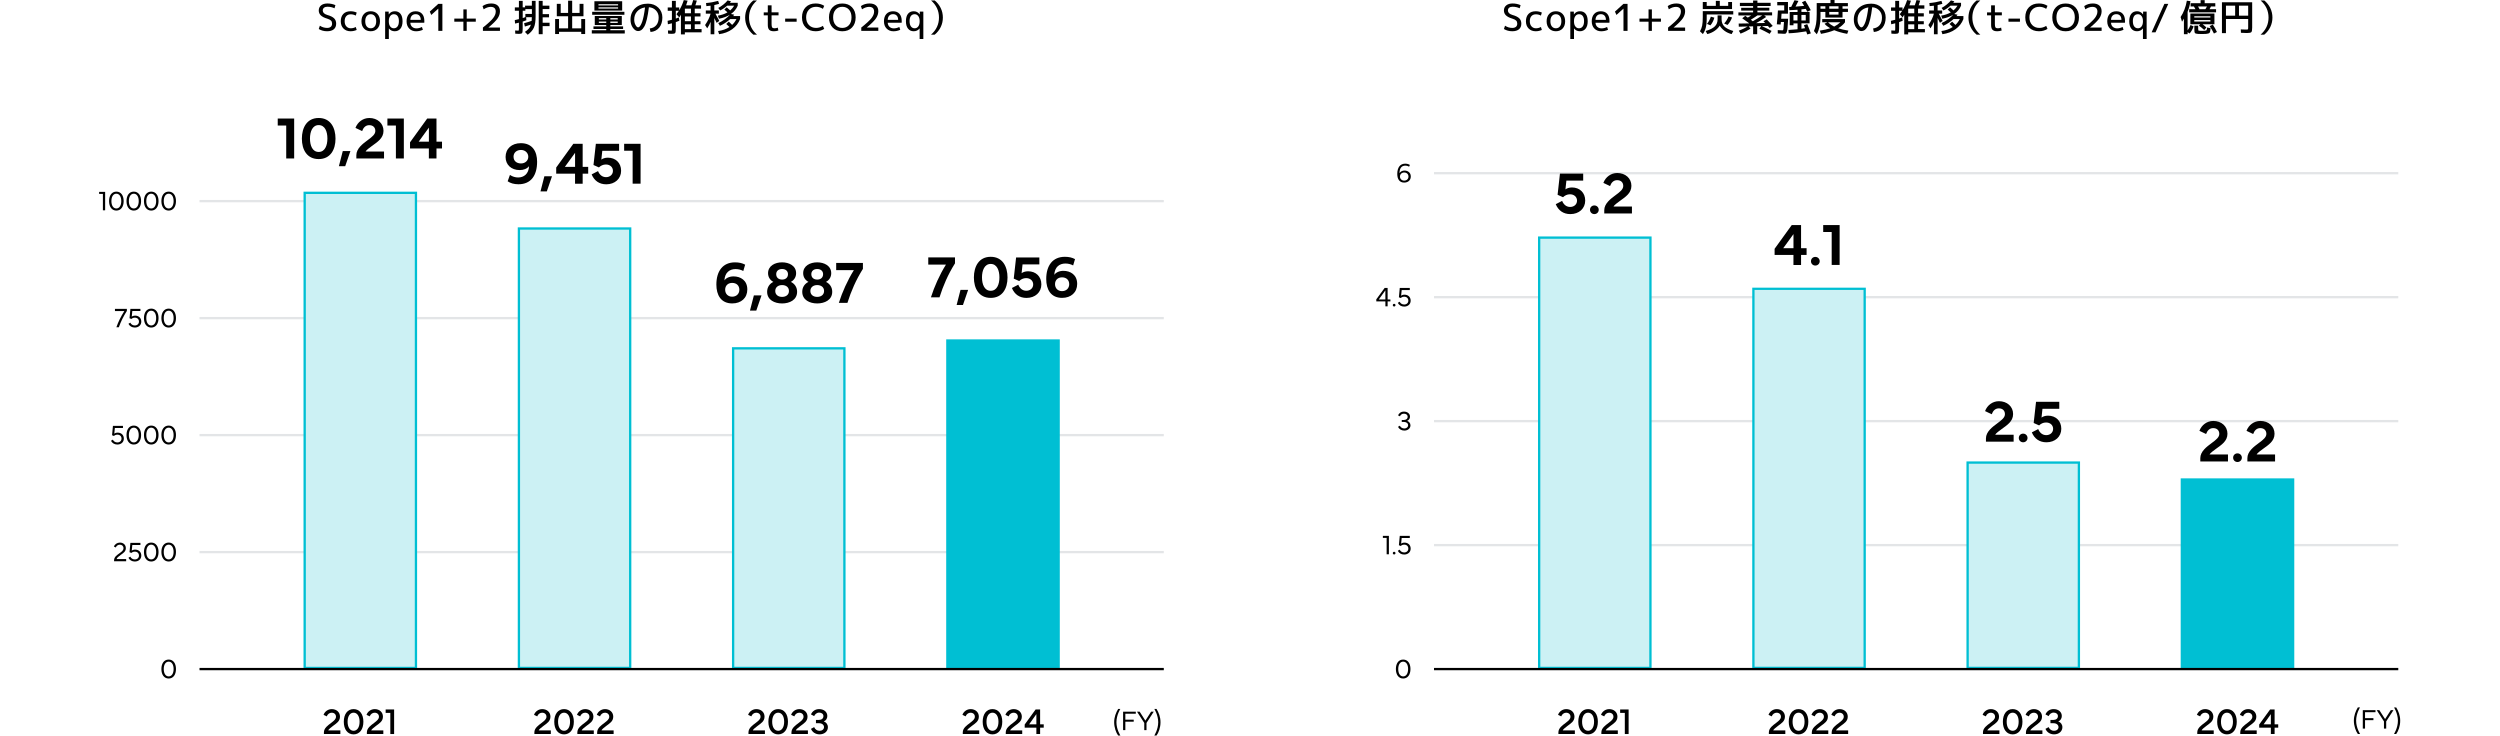<?xml version="1.0" encoding="UTF-8"?>
<svg id="_レイヤー_2" data-name="レイヤー 2" xmlns="http://www.w3.org/2000/svg" viewBox="0 0 1080 317.75">
  <defs>
    <style>
      .cls-1, .cls-2, .cls-3 {
        fill: none;
      }

      .cls-2 {
        stroke: #e3e5e7;
      }

      .cls-2, .cls-3 {
        stroke-miterlimit: 10;
      }

      .cls-4 {
        fill: #ccf1f4;
      }

      .cls-5 {
        fill: #ccf1f4;
      }

      .cls-6 {
        fill: #00bfd3;
      }

      .cls-3 {
        stroke: #000;
      }
    </style>
  </defs>
  <g id="design">
    <g>
      <g>
        <path d="M141.46,2.91c-.65,0-1.15.15-1.5.44-.35.29-.53.69-.53,1.19,0,.89.65,1.53,1.95,1.92,1.4.39,2.39.89,2.97,1.47.58.59.87,1.35.87,2.29,0,1.06-.34,1.87-1.02,2.43-.68.57-1.65.85-2.9.85-1.32,0-2.52-.32-3.6-.96l.48-1.44c.96.64,2,.96,3.12.96.69,0,1.23-.16,1.6-.48.37-.32.56-.77.56-1.36,0-.55-.15-.99-.45-1.31-.3-.32-.84-.6-1.63-.85-1.27-.37-2.2-.85-2.79-1.42-.59-.58-.89-1.27-.89-2.1,0-.92.33-1.65,1-2.21.67-.55,1.59-.83,2.76-.83s2.36.24,3.44.72l-.4,1.36c-.93-.45-1.94-.67-3.04-.67Z"/>
        <path d="M153.69,6.74c-.69-.37-1.41-.56-2.16-.56-.82,0-1.47.26-1.94.78-.47.52-.7,1.26-.7,2.22s.25,1.68.74,2.22,1.13.82,1.9.82,1.47-.19,2.16-.56l.4,1.28c-.85.37-1.73.56-2.64.56-1.26,0-2.28-.39-3.06-1.17-.78-.78-1.18-1.83-1.18-3.15s.37-2.41,1.12-3.18,1.79-1.14,3.12-1.14c.91,0,1.79.19,2.64.56l-.4,1.31Z"/>
        <path d="M157.25,6.03c.73-.78,1.7-1.17,2.9-1.17s2.17.39,2.9,1.17c.73.78,1.1,1.83,1.1,3.15s-.37,2.37-1.1,3.15c-.73.78-1.7,1.17-2.9,1.17s-2.17-.39-2.9-1.17c-.73-.78-1.1-1.83-1.1-3.15s.37-2.37,1.1-3.15ZM158.42,11.42c.43.53,1,.8,1.73.8s1.3-.27,1.73-.8.64-1.28.64-2.24-.21-1.71-.64-2.24-1-.8-1.73-.8-1.3.27-1.73.8-.64,1.28-.64,2.24.21,1.71.64,2.24Z"/>
        <path d="M167.96,6.22c.62-.91,1.48-1.36,2.58-1.36s1.88.37,2.47,1.1c.59.73.89,1.81.89,3.22s-.31,2.47-.92,3.21c-.61.74-1.43,1.11-2.44,1.11-1.07,0-1.91-.4-2.53-1.2h-.03v4.56h-1.6V5.02h1.52l.03,1.2h.03ZM172.33,9.18c0-1.01-.19-1.77-.58-2.28-.38-.51-.92-.76-1.62-.76-.63,0-1.15.26-1.55.79-.41.53-.61,1.25-.61,2.17v.16c0,.93.2,1.65.61,2.18s.92.78,1.55.78c.66,0,1.19-.26,1.59-.78s.6-1.27.6-2.26Z"/>
        <path d="M177.27,9.82c.03.75.29,1.34.78,1.78.49.44,1.1.66,1.83.66.8,0,1.6-.2,2.4-.61l.4,1.22c-.93.43-1.91.64-2.96.64-1.19,0-2.17-.39-2.94-1.18-.76-.78-1.14-1.83-1.14-3.14s.35-2.4,1.06-3.17,1.66-1.15,2.86-1.15,2.11.36,2.77,1.09c.66.73.99,1.78.99,3.15,0,.16-.01.4-.03.72h-6.02ZM177.27,8.58h4.5c-.01-.79-.21-1.4-.6-1.82-.39-.43-.93-.64-1.61-.64s-1.23.22-1.64.65-.63,1.04-.65,1.82Z"/>
        <path d="M189.35,13.34V3.74h-.03l-3.01,2.72-.64-1.44,3.68-3.36h1.76v11.68h-1.76Z"/>
        <path d="M201.62,4.06v3.97h3.92v1.34h-3.92v3.97h-1.44v-3.97h-3.92v-1.34h3.92v-3.97h1.44Z"/>
        <path d="M212.22,1.5c1.19,0,2.12.3,2.78.89.66.59.98,1.42.98,2.47s-.34,2.1-1.02,3.09c-.68.99-1.99,2.3-3.94,3.92v.03h4.96v1.44h-7.36v-1.44c2.18-1.73,3.64-3.08,4.4-4.06s1.14-1.92,1.14-2.82c0-1.37-.73-2.05-2.18-2.05-.97,0-1.98.35-3.04,1.06l-.48-1.41c1.1-.75,2.35-1.12,3.76-1.12Z"/>
        <path d="M229.78.38h1.6v6.72c0,2.07-.24,3.66-.72,4.78s-1.38,2.16-2.69,3.13l-1.2-1.23c.71-.48,1.27-.96,1.68-1.44.41-.48.71-1.05.91-1.7-.86.31-1.73.58-2.61.82l-.34-1.44c1.01-.26,2.1-.6,3.26-1.02.03-.32.06-.84.08-1.57h-2.46l.11,1.31c-.47.19-1,.38-1.6.58v2.99c0,1.06-.08,1.71-.25,1.95-.17.25-.61.37-1.32.37-.23,0-.78-.03-1.63-.08l-.08-1.39c.41.04.82.06,1.23.06.2,0,.32-.03.36-.1.04-.07.06-.31.06-.73v-2.59c-.22.06-.78.19-1.66.38l-.13-1.5c.59-.12,1.18-.26,1.79-.42v-3.63h-1.76v-1.44h1.76V.38h1.63v2.8h1.04v-.72h2.93V.38ZM229.78,6.02v-2.08h-2.82v.69h-1.15v3.17c.48-.15.86-.28,1.15-.4v-1.38h2.82ZM237.42,9.82v1.47h-2.99v3.49h-1.7V.38h1.7v2.08h2.91v1.47h-2.91v2.18h2.75v1.39h-2.75v2.32h2.99Z"/>
        <path d="M240.54,1.66h1.68v3.92h3.2V.3h1.76v5.28h3.2V1.66h1.68v5.36h-4.88v5.23h3.92v-4.03h1.68v6.48h-1.68v-.96h-9.6v.96h-1.68v-6.48h1.68v4.03h3.92v-5.23h-4.88V1.66Z"/>
        <path d="M263.66,10.82v.58h5.52v1.12h-5.52v.54h6.24v1.41h-14.24v-1.41h6.24v-.54h-5.52v-1.12h5.52v-.58h-4.96v-3.9h11.68v3.9h-4.96ZM255.82,6.38v-1.28h13.92v1.28h-13.92ZM258.54,4.58h-1.76V.54h12v4.03h-10.24ZM258.54,2.34h8.48v-.51h-8.48v.51ZM258.54,3.18v.53h8.48v-.53h-8.48ZM258.7,8.42h3.2v-.59h-3.2v.59ZM261.9,9.9v-.59h-3.2v.59h3.2ZM263.66,8.42h3.2v-.59h-3.2v.59ZM263.66,9.9h3.2v-.59h-3.2v.59Z"/>
        <path d="M280.7,12.3c1.23-.15,2.17-.63,2.84-1.45.67-.82,1-1.91,1-3.27,0-1.23-.39-2.25-1.18-3.08-.79-.83-1.8-1.29-3.04-1.38-.25,2.05-.54,3.77-.87,5.17-.34,1.4-.71,2.46-1.13,3.18-.42.73-.83,1.23-1.26,1.52s-.89.43-1.4.43c-.82,0-1.57-.48-2.26-1.44s-1.02-2.13-1.02-3.52c0-2.04.69-3.69,2.08-4.97,1.39-1.27,3.2-1.91,5.44-1.91,1.8,0,3.29.57,4.47,1.7,1.18,1.13,1.77,2.57,1.77,4.3s-.46,3.27-1.38,4.38c-.92,1.1-2.17,1.73-3.74,1.86l-.32-1.52ZM278.65,3.2c-1.43.22-2.57.81-3.41,1.75s-1.26,2.11-1.26,3.51c0,.91.19,1.69.57,2.36.38.67.75,1,1.11,1,.17,0,.35-.07.53-.22.18-.14.39-.42.62-.82.23-.4.45-.91.66-1.53s.42-1.45.63-2.5c.21-1.04.4-2.23.56-3.57Z"/>
        <path d="M299.46.03l1.58.22c-.19.75-.41,1.43-.64,2.05h2.45v1.44h-2.72v2h2.48v1.36h-2.48v2.05h2.48v1.34h-2.48v2.08h2.96v1.41h-7.23v.88h-1.7V6.34c-.21.41-.44.8-.69,1.18l-1.25-1.38c.42-.52.77-1.01,1.06-1.47h-1.33v3.36c.35-.12.79-.28,1.31-.5l.24,1.44c-.51.2-1.03.4-1.55.58v2.75c0,1.06-.09,1.71-.28,1.95-.19.25-.68.37-1.48.37-.22,0-.75-.03-1.57-.08l-.06-1.39c.61.04,1.08.06,1.42.06.14,0,.22-.04.25-.11.03-.07.04-.31.04-.72v-2.32c-.79.21-1.37.36-1.74.43l-.13-1.5c.75-.16,1.37-.31,1.87-.45v-3.87h-1.81v-1.44h1.81V.38h1.68v2.85h1.47v1.22c.82-1.34,1.48-2.82,1.98-4.42l1.65.26c-.18.65-.4,1.32-.66,2.02h2.32c.31-.8.55-1.56.74-2.27ZM298.49,5.74v-2h-2.62v2h2.62ZM298.49,9.15v-2.05h-2.62v2.05h2.62ZM298.49,10.5h-2.62v2.08h2.62v-2.08Z"/>
        <path d="M304.89,4.51h2.08v-2.05c-.6.09-1.21.15-1.82.19l-.14-1.34c1.7-.13,3.44-.44,5.23-.93l.4,1.28c-.58.18-1.26.36-2.06.53v2.32h1.97v1.39h-1.49c.9,1.64,1.46,2.69,1.7,3.14l-1.18.82s-.35-.74-.99-2.08v7.01h-1.6v-5.34c-.42,1.03-.91,1.96-1.47,2.78l-.93-1.41c1.18-1.72,1.98-3.35,2.38-4.91h-2.06v-1.39ZM310.6,8.1l-.48-1.34c1.58-.26,2.96-.73,4.14-1.41-.36-.33-.81-.74-1.34-1.22l1.02-.96c.77.66,1.27,1.11,1.5,1.34.68-.58,1.26-1.26,1.73-2.05h-3.04c-1.01.91-2.03,1.59-3.04,2.06l-.8-1.09c.69-.34,1.43-.83,2.21-1.46.78-.63,1.39-1.23,1.84-1.81l1.46.43c-.13.19-.28.39-.46.61h3.36v1.25c-.6,1.44-1.58,2.64-2.94,3.6l1.44.29c-.07.12-.23.31-.46.59h2.98v1.31c-.68,1.77-1.82,3.23-3.41,4.38s-3.48,1.86-5.66,2.15l-.43-1.36c1.92-.27,3.55-.85,4.9-1.74-.32-.32-.78-.76-1.38-1.31l1.1-1.01c.31.29.79.76,1.44,1.41.76-.71,1.38-1.55,1.87-2.51h-2.7c-1.42,1.26-2.9,2.22-4.43,2.9l-.74-1.2c.91-.37,1.84-.9,2.79-1.59s1.7-1.36,2.25-2.01c-1.3.81-2.87,1.39-4.7,1.74Z"/>
        <path d="M323.58,7.58c0,2.92,1.15,5.39,3.44,7.39h-1.6c-1.13-.94-2-2.04-2.61-3.32-.61-1.27-.91-2.63-.91-4.07s.3-2.8.91-4.07c.61-1.27,1.48-2.38,2.61-3.32h1.6c-2.29,2.01-3.44,4.47-3.44,7.39Z"/>
        <path d="M333.32,5.34h3.01v1.28h-3.01v3.84c0,.69.09,1.16.27,1.4.18.24.51.36.98.36.53,0,1.01-.1,1.44-.29l.24,1.25c-.61.21-1.25.32-1.92.32-.94,0-1.61-.21-2.02-.62s-.62-1.11-.62-2.1v-4.16h-1.76v-1.28h1.76v-3.04h1.63v3.04Z"/>
        <path d="M339.19,9.38v-1.34h4.96v1.34h-4.96Z"/>
        <path d="M352.54,2.94c-1.29,0-2.33.42-3.11,1.25s-1.18,1.94-1.18,3.31.4,2.49,1.2,3.32,1.83,1.24,3.09,1.24c1.03,0,2.02-.29,2.96-.88l.56,1.31c-1.07.67-2.29,1.01-3.68,1.01-1.78,0-3.21-.54-4.3-1.62s-1.62-2.54-1.62-4.38.53-3.29,1.6-4.38,2.51-1.62,4.32-1.62c1.39,0,2.61.34,3.68,1.01l-.56,1.31c-.94-.59-1.93-.88-2.96-.88Z"/>
        <path d="M359.69,3.14c1.04-1.09,2.44-1.63,4.19-1.63s3.15.54,4.19,1.63,1.57,2.54,1.57,4.37-.52,3.28-1.57,4.37c-1.05,1.09-2.44,1.63-4.19,1.63s-3.15-.54-4.19-1.63c-1.05-1.09-1.57-2.54-1.57-4.37s.52-3.28,1.57-4.37ZM361,10.84c.73.82,1.69,1.22,2.88,1.22s2.15-.41,2.88-1.22c.73-.82,1.09-1.93,1.09-3.34s-.36-2.52-1.09-3.34c-.73-.82-1.69-1.22-2.88-1.22s-2.15.41-2.88,1.22c-.73.82-1.09,1.93-1.09,3.34s.36,2.52,1.09,3.34Z"/>
        <path d="M375.67,1.5c1.19,0,2.12.3,2.78.89.66.59.98,1.42.98,2.47s-.34,2.1-1.02,3.09c-.68.99-1.99,2.3-3.94,3.92v.03h4.96v1.44h-7.36v-1.44c2.18-1.73,3.64-3.08,4.4-4.06s1.14-1.92,1.14-2.82c0-1.37-.73-2.05-2.18-2.05-.97,0-1.98.35-3.04,1.06l-.48-1.41c1.1-.75,2.35-1.12,3.76-1.12Z"/>
        <path d="M383.5,9.82c.03.75.29,1.34.78,1.78.49.44,1.1.66,1.83.66.8,0,1.6-.2,2.4-.61l.4,1.22c-.93.43-1.91.64-2.96.64-1.19,0-2.17-.39-2.94-1.18-.76-.78-1.14-1.83-1.14-3.14s.35-2.4,1.06-3.17,1.66-1.15,2.86-1.15,2.11.36,2.77,1.09c.66.73.99,1.78.99,3.15,0,.16-.01.4-.03.72h-6.02ZM383.5,8.58h4.5c-.01-.79-.21-1.4-.6-1.82-.39-.43-.93-.64-1.61-.64s-1.23.22-1.64.65-.63,1.04-.65,1.82Z"/>
        <path d="M397.3,6.22h.03l.03-1.2h1.52v11.84h-1.6v-4.56h-.03c-.63.8-1.47,1.2-2.53,1.2s-1.83-.37-2.44-1.11c-.61-.74-.92-1.81-.92-3.21s.3-2.49.89-3.22c.59-.73,1.42-1.1,2.47-1.1s1.96.45,2.58,1.36ZM392.94,9.18c0,.98.2,1.73.6,2.26.4.52.93.78,1.59.78s1.15-.26,1.55-.78.61-1.25.61-2.18v-.16c0-.92-.2-1.64-.61-2.17-.41-.53-.92-.79-1.55-.79-.69,0-1.23.25-1.62.76-.38.51-.58,1.27-.58,2.28Z"/>
        <path d="M405.64,7.58c0-2.92-1.15-5.39-3.44-7.39h1.6c1.13.94,2,2.05,2.61,3.32.61,1.27.91,2.63.91,4.07s-.3,2.8-.91,4.07c-.61,1.27-1.48,2.38-2.61,3.32h-1.6c2.29-2,3.44-4.47,3.44-7.39Z"/>
      </g>
      <g>
        <g>
          <path d="M44.45,83.77h-1.63v-.88h2.6v7.96h-.97v-7.07Z"/>
          <path d="M47.12,86.87c0-2.5,1.22-4.09,3.15-4.09s3.15,1.59,3.15,4.09-1.22,4.1-3.15,4.1-3.15-1.6-3.15-4.1ZM48.13,86.87c0,1.95.83,3.19,2.13,3.19s2.13-1.25,2.13-3.19-.83-3.19-2.13-3.19-2.13,1.24-2.13,3.19Z"/>
          <path d="M54.65,86.87c0-2.5,1.22-4.09,3.15-4.09s3.15,1.59,3.15,4.09-1.22,4.1-3.15,4.1-3.15-1.6-3.15-4.1ZM55.67,86.87c0,1.95.83,3.19,2.13,3.19s2.13-1.25,2.13-3.19-.83-3.19-2.13-3.19-2.13,1.24-2.13,3.19Z"/>
          <path d="M62.19,86.87c0-2.5,1.22-4.09,3.15-4.09s3.15,1.59,3.15,4.09-1.22,4.1-3.15,4.1-3.15-1.6-3.15-4.1ZM63.2,86.87c0,1.95.83,3.19,2.13,3.19s2.13-1.25,2.13-3.19-.83-3.19-2.13-3.19-2.13,1.24-2.13,3.19Z"/>
          <path d="M69.72,86.87c0-2.5,1.22-4.09,3.15-4.09s3.15,1.59,3.15,4.09-1.22,4.1-3.15,4.1-3.15-1.6-3.15-4.1ZM70.74,86.87c0,1.95.83,3.19,2.13,3.19s2.13-1.25,2.13-3.19-.83-3.19-2.13-3.19-2.13,1.24-2.13,3.19Z"/>
        </g>
        <line class="cls-2" x1="86.19" y1="86.89" x2="502.76" y2="86.89"/>
        <g>
          <path d="M49.66,133.43h5.15v.88c-1.49,2.36-2.66,4.72-3.48,7.08h-1.06c.81-2.34,1.96-4.68,3.45-7.02h-4.06v-.94Z"/>
          <path d="M55.51,139.85l.79-.46c.3.7,1.01,1.21,1.94,1.21,1.04,0,1.79-.69,1.79-1.66,0-1.03-.71-1.71-1.79-1.71-.58,0-1.1.21-1.49.57l-.8-.32.38-4.05h4.33v.92h-3.5l-.25,2.48c.22-.22.73-.48,1.46-.48,1.55,0,2.67,1.03,2.67,2.59s-1.22,2.56-2.81,2.56c-1.2,0-2.29-.6-2.72-1.65Z"/>
          <path d="M62.19,137.41c0-2.5,1.22-4.09,3.15-4.09s3.15,1.59,3.15,4.09-1.22,4.1-3.15,4.1-3.15-1.6-3.15-4.1ZM63.2,137.41c0,1.95.83,3.19,2.13,3.19s2.13-1.25,2.13-3.19-.83-3.19-2.13-3.19-2.13,1.24-2.13,3.19Z"/>
          <path d="M69.72,137.41c0-2.5,1.22-4.09,3.15-4.09s3.15,1.59,3.15,4.09-1.22,4.1-3.15,4.1-3.15-1.6-3.15-4.1ZM70.74,137.41c0,1.95.83,3.19,2.13,3.19s2.13-1.25,2.13-3.19-.83-3.19-2.13-3.19-2.13,1.24-2.13,3.19Z"/>
        </g>
        <line class="cls-2" x1="86.19" y1="137.43" x2="502.76" y2="137.43"/>
        <g>
          <path d="M47.97,190.39l.79-.46c.3.7,1.01,1.21,1.94,1.21,1.04,0,1.79-.69,1.79-1.66,0-1.03-.71-1.71-1.79-1.71-.58,0-1.1.21-1.49.57l-.8-.32.38-4.05h4.33v.92h-3.5l-.25,2.48c.22-.22.73-.48,1.46-.48,1.55,0,2.67,1.03,2.67,2.59s-1.22,2.56-2.81,2.56c-1.2,0-2.29-.6-2.72-1.65Z"/>
          <path d="M54.65,187.94c0-2.5,1.22-4.09,3.15-4.09s3.15,1.59,3.15,4.09-1.22,4.1-3.15,4.1-3.15-1.6-3.15-4.1ZM55.67,187.94c0,1.95.83,3.19,2.13,3.19s2.13-1.25,2.13-3.19-.83-3.19-2.13-3.19-2.13,1.24-2.13,3.19Z"/>
          <path d="M62.19,187.94c0-2.5,1.22-4.09,3.15-4.09s3.15,1.59,3.15,4.09-1.22,4.1-3.15,4.1-3.15-1.6-3.15-4.1ZM63.2,187.94c0,1.95.83,3.19,2.13,3.19s2.13-1.25,2.13-3.19-.83-3.19-2.13-3.19-2.13,1.24-2.13,3.19Z"/>
          <path d="M69.72,187.94c0-2.5,1.22-4.09,3.15-4.09s3.15,1.59,3.15,4.09-1.22,4.1-3.15,4.1-3.15-1.6-3.15-4.1ZM70.74,187.94c0,1.95.83,3.19,2.13,3.19s2.13-1.25,2.13-3.19-.83-3.19-2.13-3.19-2.13,1.24-2.13,3.19Z"/>
        </g>
        <line class="cls-2" x1="86.19" y1="187.97" x2="502.76" y2="187.97"/>
        <g>
          <path d="M51.78,234.39c1.44,0,2.58.92,2.58,2.4s-1.01,2.06-2.21,2.93c-.75.54-1.72,1.28-1.76,1.79h4.11v.96h-5.22v-.43c0-1.47,1.32-2.28,2.36-3.05.83-.61,1.71-1.15,1.71-2.17,0-.94-.68-1.52-1.6-1.52-.76,0-1.48.5-1.73,1.22l-.81-.4c.36-1.01,1.4-1.72,2.58-1.72Z"/>
          <path d="M55.51,240.93l.79-.46c.3.7,1.01,1.21,1.94,1.21,1.04,0,1.79-.69,1.79-1.66,0-1.03-.71-1.71-1.79-1.71-.58,0-1.1.21-1.49.57l-.8-.32.38-4.05h4.33v.92h-3.5l-.25,2.48c.22-.22.73-.48,1.46-.48,1.55,0,2.67,1.03,2.67,2.59s-1.22,2.56-2.81,2.56c-1.2,0-2.29-.6-2.72-1.65Z"/>
          <path d="M62.19,238.48c0-2.5,1.22-4.09,3.15-4.09s3.15,1.59,3.15,4.09-1.22,4.1-3.15,4.1-3.15-1.6-3.15-4.1ZM63.2,238.48c0,1.95.83,3.19,2.13,3.19s2.13-1.25,2.13-3.19-.83-3.19-2.13-3.19-2.13,1.24-2.13,3.19Z"/>
          <path d="M69.72,238.48c0-2.5,1.22-4.09,3.15-4.09s3.15,1.59,3.15,4.09-1.22,4.1-3.15,4.1-3.15-1.6-3.15-4.1ZM70.74,238.48c0,1.95.83,3.19,2.13,3.19s2.13-1.25,2.13-3.19-.83-3.19-2.13-3.19-2.13,1.24-2.13,3.19Z"/>
        </g>
        <line class="cls-2" x1="86.19" y1="238.51" x2="502.76" y2="238.51"/>
        <path d="M69.72,289.02c0-2.5,1.22-4.09,3.15-4.09s3.15,1.59,3.15,4.09-1.22,4.1-3.15,4.1-3.15-1.6-3.15-4.1ZM70.74,289.02c0,1.95.83,3.19,2.13,3.19s2.13-1.25,2.13-3.19-.83-3.19-2.13-3.19-2.13,1.24-2.13,3.19Z"/>
        <g>
          <rect class="cls-5" x="131.62" y="83.3" width="48.07" height="205.25"/>
          <path class="cls-6" d="M179.19,83.8v204.25h-47.07V83.8h47.07M180.19,82.8h-49.07v206.25h49.07V82.8h0Z"/>
        </g>
        <g>
          <rect class="cls-5" x="224.16" y="98.71" width="48.07" height="189.84"/>
          <path class="cls-6" d="M271.74,99.21v188.84h-47.07V99.21h47.07M272.74,98.21h-49.07v190.84h49.07V98.21h0Z"/>
        </g>
        <g>
          <rect class="cls-4" x="316.71" y="150.48" width="48.07" height="138.07"/>
          <path class="cls-6" d="M364.28,150.98v137.07h-47.07v-137.07h47.07M365.28,149.98h-49.07v139.07h49.07v-139.07h0Z"/>
        </g>
        <g>
          <rect class="cls-6" x="409.26" y="147.1" width="48.07" height="141.45"/>
          <path class="cls-6" d="M456.83,147.6v140.45h-47.07v-140.45h47.07M457.83,146.6h-49.07v142.45h49.07v-142.45h0Z"/>
        </g>
        <g>
          <path d="M143.28,306.33c2.1,0,3.59,1.34,3.59,3.26,0,2.05-1.57,2.91-2.97,3.97-.89.67-2.04,1.55-2.07,1.98h5.21v1.55h-7.11v-.71c0-1.87,1.78-3.05,3.1-4.06,1.3-1,2.12-1.66,2.12-2.7s-.76-1.73-1.87-1.73c-.91,0-1.75.59-2.12,1.58l-1.38-.66c.51-1.46,1.95-2.47,3.51-2.47Z"/>
          <path d="M148.52,311.79c0-3.32,1.65-5.46,4.23-5.46s4.23,2.14,4.23,5.46-1.64,5.46-4.23,5.46-4.23-2.13-4.23-5.46ZM150.16,311.79c0,2.41,1.04,3.91,2.59,3.91s2.59-1.5,2.59-3.91-1.04-3.91-2.59-3.91-2.59,1.52-2.59,3.91Z"/>
          <path d="M161.84,306.33c2.1,0,3.59,1.34,3.59,3.26,0,2.05-1.57,2.91-2.97,3.97-.89.67-2.04,1.55-2.07,1.98h5.21v1.55h-7.11v-.71c0-1.87,1.78-3.05,3.1-4.06,1.3-1,2.12-1.66,2.12-2.7s-.76-1.73-1.87-1.73c-.91,0-1.75.59-2.12,1.58l-1.38-.66c.51-1.46,1.95-2.47,3.51-2.47Z"/>
          <path d="M168.62,307.97h-2.02v-1.48h3.66v10.61h-1.64v-9.12Z"/>
        </g>
        <g>
          <path d="M234.2,306.33c2.1,0,3.59,1.34,3.59,3.26,0,2.05-1.57,2.91-2.97,3.97-.89.67-2.04,1.55-2.07,1.98h5.21v1.55h-7.11v-.71c0-1.87,1.78-3.05,3.1-4.06,1.3-1,2.12-1.66,2.12-2.7s-.76-1.73-1.87-1.73c-.91,0-1.75.59-2.12,1.58l-1.38-.66c.51-1.46,1.95-2.47,3.51-2.47Z"/>
          <path d="M239.44,311.79c0-3.32,1.65-5.46,4.23-5.46s4.23,2.14,4.23,5.46-1.64,5.46-4.23,5.46-4.23-2.13-4.23-5.46ZM241.08,311.79c0,2.41,1.04,3.91,2.59,3.91s2.59-1.5,2.59-3.91-1.04-3.91-2.59-3.91-2.59,1.52-2.59,3.91Z"/>
          <path d="M252.76,306.33c2.1,0,3.59,1.34,3.59,3.26,0,2.05-1.57,2.91-2.97,3.97-.89.67-2.04,1.55-2.07,1.98h5.21v1.55h-7.11v-.71c0-1.87,1.78-3.05,3.1-4.06,1.3-1,2.12-1.66,2.12-2.7s-.76-1.73-1.87-1.73c-.91,0-1.75.59-2.12,1.58l-1.38-.66c.51-1.46,1.95-2.47,3.51-2.47Z"/>
          <path d="M261.33,306.33c2.1,0,3.59,1.34,3.59,3.26,0,2.05-1.57,2.91-2.97,3.97-.89.67-2.04,1.55-2.07,1.98h5.21v1.55h-7.11v-.71c0-1.87,1.78-3.05,3.1-4.06,1.3-1,2.12-1.66,2.12-2.7s-.76-1.73-1.87-1.73c-.91,0-1.75.59-2.12,1.58l-1.38-.66c.51-1.46,1.95-2.47,3.51-2.47Z"/>
        </g>
        <g>
          <path d="M326.69,306.33c2.1,0,3.59,1.34,3.59,3.26,0,2.05-1.57,2.91-2.97,3.97-.89.67-2.04,1.55-2.07,1.98h5.21v1.55h-7.11v-.71c0-1.87,1.78-3.05,3.1-4.06,1.3-1,2.12-1.66,2.12-2.7s-.76-1.73-1.87-1.73c-.91,0-1.75.59-2.12,1.58l-1.38-.66c.51-1.46,1.95-2.47,3.51-2.47Z"/>
          <path d="M331.94,311.79c0-3.32,1.65-5.46,4.23-5.46s4.23,2.14,4.23,5.46-1.64,5.46-4.23,5.46-4.23-2.13-4.23-5.46ZM333.58,311.79c0,2.41,1.04,3.91,2.59,3.91s2.59-1.5,2.59-3.91-1.04-3.91-2.59-3.91-2.59,1.52-2.59,3.91Z"/>
          <path d="M345.26,306.33c2.1,0,3.59,1.34,3.59,3.26,0,2.05-1.57,2.91-2.97,3.97-.89.67-2.04,1.55-2.07,1.98h5.21v1.55h-7.11v-.71c0-1.87,1.78-3.05,3.1-4.06,1.3-1,2.12-1.66,2.12-2.7s-.76-1.73-1.87-1.73c-.91,0-1.75.59-2.12,1.58l-1.38-.66c.51-1.46,1.95-2.47,3.51-2.47Z"/>
          <path d="M351.71,314.11c.4.98,1.27,1.6,2.33,1.6,1.12,0,1.93-.67,1.93-1.59,0-1-.88-1.69-2.16-1.69h-1.32v-1.43h1.32c1,0,1.91-.52,1.91-1.66,0-.88-.76-1.5-1.84-1.5s-1.87.78-2.17,1.52l-1.37-.73c.59-1.43,1.92-2.3,3.51-2.3,2.09,0,3.55,1.23,3.55,2.99,0,1.06-.6,1.98-1.52,2.34,1.07.36,1.77,1.34,1.77,2.48,0,1.8-1.51,3.1-3.58,3.1-1.73,0-3.12-.89-3.73-2.38l1.38-.76Z"/>
        </g>
        <g>
          <path d="M419.27,306.33c2.1,0,3.59,1.34,3.59,3.26,0,2.05-1.57,2.91-2.97,3.97-.89.67-2.04,1.55-2.07,1.98h5.21v1.55h-7.11v-.71c0-1.87,1.78-3.05,3.1-4.06,1.3-1,2.12-1.66,2.12-2.7s-.76-1.73-1.87-1.73c-.91,0-1.75.59-2.12,1.58l-1.38-.66c.51-1.46,1.95-2.47,3.51-2.47Z"/>
          <path d="M424.52,311.79c0-3.32,1.65-5.46,4.23-5.46s4.23,2.14,4.23,5.46-1.64,5.46-4.23,5.46-4.23-2.13-4.23-5.46ZM426.16,311.79c0,2.41,1.04,3.91,2.59,3.91s2.59-1.5,2.59-3.91-1.04-3.91-2.59-3.91-2.59,1.52-2.59,3.91Z"/>
          <path d="M437.84,306.33c2.1,0,3.59,1.34,3.59,3.26,0,2.05-1.57,2.91-2.97,3.97-.89.67-2.04,1.55-2.07,1.98h5.21v1.55h-7.11v-.71c0-1.87,1.78-3.05,3.1-4.06,1.3-1,2.12-1.66,2.12-2.7s-.76-1.73-1.87-1.73c-.91,0-1.75.59-2.12,1.58l-1.38-.66c.51-1.46,1.95-2.47,3.51-2.47Z"/>
          <path d="M442.67,312.99l4.72-6.51h1.94v6.43h1.56v1.44h-1.56v2.75h-1.62v-2.74h-5.04v-1.37ZM444.58,312.91h3.13v-4.41l-3.13,4.41Z"/>
        </g>
        <g>
          <path d="M309.47,122.95c0-5.85,2.79-9.61,8.05-9.61,1.82,0,3.16.34,4.39,1l-.81,2.73c-1.05-.58-2.22-.83-3.34-.83-2.53,0-4.65,1.47-4.81,4.91.63-1.02,2.17-1.75,3.92-1.75,3.05,0,5.97,1.7,5.97,5.65,0,3.69-2.67,6.03-6.51,6.03-4.93,0-6.86-3.68-6.86-8.14ZM313.27,125.15c0,1.75,1.19,3.02,3.02,3.02s3.11-1.22,3.11-3-1.21-2.96-3.11-2.96c-1.8,0-3.02,1.19-3.02,2.93Z"/>
          <path d="M328.97,127.62l-2.25,6.55h-2.73l1.68-6.55h3.3Z"/>
          <path d="M331.4,126.05c0-2.03,1.12-3.53,2.69-4.27-1.31-.7-2.29-1.99-2.29-3.75,0-3.25,3.07-4.7,6.06-4.7s6.06,1.45,6.06,4.7c0,1.75-.96,3.05-2.27,3.75,1.57.74,2.7,2.23,2.7,4.27,0,3.55-3.28,5.04-6.49,5.04s-6.46-1.49-6.46-5.04ZM334.91,125.71c0,1.64,1.29,2.55,2.95,2.55s2.97-.91,2.97-2.55-1.28-2.56-2.97-2.56-2.95.95-2.95,2.56ZM337.86,120.78c1.57,0,2.55-.91,2.55-2.34,0-1.32-.98-2.23-2.55-2.23s-2.54.91-2.54,2.23c0,1.42.98,2.34,2.54,2.34Z"/>
          <path d="M346.57,126.05c0-2.03,1.12-3.53,2.69-4.27-1.31-.7-2.29-1.99-2.29-3.75,0-3.25,3.07-4.7,6.06-4.7s6.06,1.45,6.06,4.7c0,1.75-.96,3.05-2.27,3.75,1.57.74,2.7,2.23,2.7,4.27,0,3.55-3.28,5.04-6.49,5.04s-6.46-1.49-6.46-5.04ZM350.08,125.71c0,1.64,1.29,2.55,2.95,2.55s2.97-.91,2.97-2.55-1.28-2.56-2.97-2.56-2.95.95-2.95,2.56ZM353.03,120.78c1.57,0,2.55-.91,2.55-2.34,0-1.32-.98-2.23-2.55-2.23s-2.54.91-2.54,2.23c0,1.42.98,2.34,2.54,2.34Z"/>
          <path d="M372.78,113.59v2.56c-3.01,4.8-5.1,9.62-6.69,14.68h-3.71c1.5-4.68,3.71-9.66,6.49-14.13h-7.64v-3.11h11.55Z"/>
        </g>
        <g>
          <path d="M412.56,111.2v2.56c-3.01,4.8-5.1,9.62-6.69,14.68h-3.71c1.5-4.68,3.71-9.66,6.49-14.13h-7.64v-3.11h11.55Z"/>
          <path d="M418.24,125.22l-2.25,6.55h-2.73l1.68-6.55h3.3Z"/>
          <path d="M427.98,110.94c5.12,0,7.27,4.19,7.27,8.94s-2.21,8.81-7.27,8.81-7.26-4.06-7.26-8.81,2.16-8.94,7.26-8.94ZM424.22,119.82c0,3.05,1.07,5.8,3.76,5.8s3.77-2.75,3.77-5.8-1.07-5.8-3.77-5.8-3.76,2.84-3.76,5.8Z"/>
          <path d="M437.13,124.42l2.77-1.43c.66,1.64,1.87,2.62,3.47,2.62,1.71,0,2.97-1.14,2.97-2.72s-1.23-2.75-3.07-2.75c-1.22,0-2.26.55-2.98,1.27l-2.35-1.05,1.02-9.15h10.04v3.02h-7.26l-.41,3.8c.52-.44,1.59-.84,2.81-.84,3.33,0,5.73,2.23,5.73,5.66s-2.68,5.85-6.41,5.85c-3.05,0-5.19-1.57-6.31-4.27Z"/>
          <path d="M451.97,120.55c0-5.85,2.79-9.61,8.05-9.61,1.82,0,3.16.34,4.39,1l-.81,2.73c-1.05-.58-2.22-.83-3.34-.83-2.53,0-4.65,1.47-4.81,4.91.63-1.02,2.17-1.75,3.92-1.75,3.05,0,5.97,1.7,5.97,5.65,0,3.69-2.67,6.03-6.51,6.03-4.93,0-6.86-3.68-6.86-8.14ZM455.77,122.75c0,1.75,1.19,3.02,3.02,3.02s3.11-1.22,3.11-3-1.21-2.96-3.11-2.96c-1.8,0-3.02,1.19-3.02,2.93Z"/>
        </g>
        <g>
          <path d="M218.41,67.82c0-3.58,2.64-5.97,6.59-5.97,5.05,0,7.03,3.63,7.03,8.01,0,5.93-2.64,9.74-8.06,9.74-1.93,0-3.47-.46-4.66-1.29l.98-2.74c1.12.75,2.35,1.1,3.55,1.1,2.46,0,4.58-1.56,4.7-4.88-.9,1.13-2.37,1.68-4.04,1.68-3.63,0-6.09-2.29-6.09-5.65ZM221.85,67.72c0,1.8,1.31,2.89,3.22,2.89s3.15-1.32,3.15-2.88-1.24-2.95-3.14-2.95-3.24,1.17-3.24,2.93Z"/>
          <path d="M238.47,76.14l-2.25,6.55h-2.73l1.68-6.55h3.3Z"/>
          <path d="M240.28,75.02v-2.65l7.41-10.26h4.02v9.99h2.39v2.92h-2.39v4.34h-3.29v-4.34h-8.15ZM248.43,72.1v-6.08l-4.42,6.08h4.42Z"/>
          <path d="M255.58,75.34l2.77-1.43c.66,1.64,1.87,2.62,3.47,2.62,1.71,0,2.97-1.14,2.97-2.72s-1.23-2.75-3.07-2.75c-1.22,0-2.26.55-2.98,1.27l-2.35-1.05,1.02-9.15h10.04v3.02h-7.26l-.41,3.8c.52-.44,1.59-.84,2.81-.84,3.33,0,5.73,2.23,5.73,5.66s-2.68,5.85-6.41,5.85c-3.05,0-5.19-1.57-6.31-4.27Z"/>
          <path d="M273.3,65.12h-3.67v-3.01h7.1v17.24h-3.43v-14.23Z"/>
        </g>
        <g>
          <path d="M123.65,54.23h-3.67v-3.01h7.1v17.24h-3.43v-14.23Z"/>
          <path d="M137.67,50.97c5.12,0,7.27,4.19,7.27,8.94s-2.21,8.81-7.27,8.81-7.26-4.06-7.26-8.81,2.16-8.94,7.26-8.94ZM133.91,59.84c0,3.05,1.07,5.8,3.76,5.8s3.77-2.75,3.77-5.8-1.07-5.8-3.77-5.8-3.76,2.84-3.76,5.8Z"/>
          <path d="M151.38,65.25l-2.25,6.55h-2.73l1.68-6.55h3.3Z"/>
          <path d="M159.49,50.97c3.61,0,6.18,2.32,6.18,5.55s-2.67,4.84-5,6.54c-.9.65-2.48,1.8-2.74,2.41h7.97v3h-11.96v-1.43c0-2.88,2.81-4.96,4.9-6.5,2.04-1.5,3.3-2.56,3.3-3.97,0-1.56-1.05-2.5-2.62-2.5s-2.54,1.05-3.08,2.55l-2.88-1.37c.93-2.55,3.31-4.27,5.93-4.27Z"/>
          <path d="M171.03,54.23h-3.67v-3.01h7.1v17.24h-3.43v-14.23Z"/>
          <path d="M177.13,64.13v-2.65l7.41-10.26h4.02v9.99h2.39v2.92h-2.39v4.34h-3.29v-4.34h-8.15ZM185.28,61.21v-6.08l-4.42,6.08h4.42Z"/>
        </g>
        <line class="cls-3" x1="86.19" y1="289.04" x2="502.76" y2="289.04"/>
        <g>
          <path d="M483.03,306.27h.95s-1.68,2.61-1.68,5.74,1.71,5.74,1.71,5.74h-.97c-.92-1.24-1.72-3.5-1.72-5.74s.77-4.15,1.72-5.74Z"/>
          <path d="M490.67,307.45v.88h-4.52v2.57h3.62v.87h-3.62v3.64h-.97v-7.96h5.48Z"/>
          <path d="M492.33,307.45l2.47,3.86,2.47-3.86h1.15l-3.13,4.85v3.11h-.97v-3.11l-3.13-4.85h1.15Z"/>
          <path d="M498.65,317.75s1.7-2.61,1.7-5.74-1.68-5.74-1.68-5.74h.95c.95,1.59,1.72,3.4,1.72,5.74s-.81,4.51-1.72,5.74h-.97Z"/>
        </g>
      </g>
    </g>
    <g>
      <g>
        <path d="M653.45,2.91c-.65,0-1.15.15-1.5.44-.35.29-.53.69-.53,1.19,0,.89.65,1.53,1.95,1.92,1.4.39,2.39.89,2.97,1.47.58.59.87,1.35.87,2.29,0,1.06-.34,1.87-1.02,2.43-.68.57-1.65.85-2.9.85-1.32,0-2.52-.32-3.6-.96l.48-1.44c.96.64,2,.96,3.12.96.69,0,1.23-.16,1.6-.48.37-.32.56-.77.56-1.36,0-.55-.15-.99-.45-1.31-.3-.32-.84-.6-1.63-.85-1.27-.37-2.2-.85-2.79-1.42-.59-.58-.89-1.27-.89-2.1,0-.92.33-1.65,1-2.21.67-.55,1.59-.83,2.76-.83s2.36.24,3.44.72l-.4,1.36c-.93-.45-1.94-.67-3.04-.67Z"/>
        <path d="M665.68,6.74c-.69-.37-1.41-.56-2.16-.56-.82,0-1.47.26-1.94.78-.47.52-.7,1.26-.7,2.22s.25,1.68.74,2.22,1.13.82,1.9.82,1.47-.19,2.16-.56l.4,1.28c-.85.37-1.73.56-2.64.56-1.26,0-2.28-.39-3.06-1.17-.78-.78-1.18-1.83-1.18-3.15s.37-2.41,1.12-3.18,1.79-1.14,3.12-1.14c.91,0,1.79.19,2.64.56l-.4,1.31Z"/>
        <path d="M669.24,6.03c.73-.78,1.7-1.17,2.9-1.17s2.17.39,2.9,1.17c.73.78,1.1,1.83,1.1,3.15s-.37,2.37-1.1,3.15c-.73.78-1.7,1.17-2.9,1.17s-2.17-.39-2.9-1.17c-.73-.78-1.1-1.83-1.1-3.15s.37-2.37,1.1-3.15ZM670.41,11.42c.43.53,1,.8,1.73.8s1.3-.27,1.73-.8.64-1.28.64-2.24-.21-1.71-.64-2.24-1-.8-1.73-.8-1.3.27-1.73.8-.64,1.28-.64,2.24.21,1.71.64,2.24Z"/>
        <path d="M679.95,6.22c.62-.91,1.48-1.36,2.58-1.36s1.88.37,2.47,1.1c.59.73.89,1.81.89,3.22s-.31,2.47-.92,3.21c-.61.74-1.43,1.11-2.44,1.11-1.07,0-1.91-.4-2.53-1.2h-.03v4.56h-1.6V5.02h1.52l.03,1.2h.03ZM684.32,9.18c0-1.01-.19-1.77-.58-2.28-.38-.51-.92-.76-1.62-.76-.63,0-1.15.26-1.55.79-.41.53-.61,1.25-.61,2.17v.16c0,.93.2,1.65.61,2.18s.92.78,1.55.78c.66,0,1.19-.26,1.59-.78s.6-1.27.6-2.26Z"/>
        <path d="M689.26,9.82c.03.75.29,1.34.78,1.78.49.44,1.1.66,1.83.66.8,0,1.6-.2,2.4-.61l.4,1.22c-.93.43-1.91.64-2.96.64-1.19,0-2.17-.39-2.94-1.18-.76-.78-1.14-1.83-1.14-3.14s.35-2.4,1.06-3.17,1.66-1.15,2.86-1.15,2.11.36,2.77,1.09c.66.73.99,1.78.99,3.15,0,.16-.01.4-.03.72h-6.02ZM689.26,8.58h4.5c-.01-.79-.21-1.4-.6-1.82-.39-.43-.93-.64-1.61-.64s-1.23.22-1.64.65-.63,1.04-.65,1.82Z"/>
        <path d="M701.34,13.34V3.74h-.03l-3.01,2.72-.64-1.44,3.68-3.36h1.76v11.68h-1.76Z"/>
        <path d="M713.61,4.06v3.97h3.92v1.34h-3.92v3.97h-1.44v-3.97h-3.92v-1.34h3.92v-3.97h1.44Z"/>
        <path d="M724.21,1.5c1.19,0,2.12.3,2.78.89.66.59.98,1.42.98,2.47s-.34,2.1-1.02,3.09c-.68.99-1.99,2.3-3.94,3.92v.03h4.96v1.44h-7.36v-1.44c2.18-1.73,3.64-3.08,4.4-4.06s1.14-1.92,1.14-2.82c0-1.37-.73-2.05-2.18-2.05-.97,0-1.98.35-3.04,1.06l-.48-1.41c1.1-.75,2.35-1.12,3.76-1.12Z"/>
        <path d="M748.77,6.24h-11.47v2.14c0,2.68-.55,4.79-1.66,6.34l-1.25-1.2c.45-.75.76-1.57.94-2.46.18-.9.27-2.12.27-3.66v-2.59h13.17v1.44ZM748.24,3.92h-12.64V.85h1.7v1.68h3.94V.37h1.71v2.16h3.63V.85h1.66v3.07ZM742,6.64h1.73v1.74c0,1.24.39,2.25,1.18,3.04.78.79,2.08,1.45,3.88,1.97l-.72,1.34c-1.15-.29-2.17-.75-3.06-1.4-.89-.65-1.58-1.39-2.08-2.25-.52.84-1.25,1.59-2.18,2.23-.93.65-2,1.12-3.19,1.42l-.72-1.34c1.87-.54,3.19-1.21,3.98-2,.79-.79,1.18-1.79,1.18-3.01v-1.74ZM737.42,10.32c.74-.91,1.29-1.95,1.66-3.12l1.52.43c-.35,1.28-.92,2.39-1.7,3.33l-1.49-.64ZM746.3,10.78l-1.47-.62c.84-.94,1.48-1.95,1.9-3.04l1.52.43c-.44,1.21-1.09,2.28-1.95,3.23Z"/>
        <path d="M761.82,9.17l1.39-.8c1.09,1.11,1.96,2.05,2.61,2.83l-1.36.85c-.05-.06-.16-.19-.33-.38-.17-.19-.3-.34-.39-.45l-2.61.06c1.33.59,2.73,1.28,4.19,2.08l-.82,1.26c-1.46-.82-2.94-1.57-4.43-2.24l.77-1.09-1.73.03v3.46h-1.76v-3.41l-1.89.05.77.96c-1.16.76-2.6,1.48-4.3,2.16l-.75-1.28c1.48-.59,2.76-1.19,3.82-1.82l-3.84.1-.05-1.36,4.4-.08s.03-.02.06-.03c.03-.01.05-.02.06-.03-.86-.66-1.86-1.38-2.99-2.14l1.31-1.06c.35.25.72.5,1.1.77.44-.26.93-.57,1.49-.94h-5.55v-1.31h6.35v-.77h-5.15v-1.23h5.15v-.75h-5.71v-1.38h5.71V.22h1.86v.99h5.71v1.38h-5.71v.75h5.15v1.23h-5.15v.77h6.35v1.31h-3.41l.82.7c-1.32.92-2.77,1.8-4.34,2.66l3.92-.08c-.34-.36-.59-.62-.74-.77ZM757.21,9.18c1.33-.74,2.69-1.58,4.08-2.53h-2.08c-.83.6-1.79,1.22-2.86,1.87.12.09.41.3.86.66Z"/>
        <path d="M772.4.86v5.04h-2.77c-.06.97-.12,1.7-.16,2.19h2.98l-.03.98c-.06,1.32-.13,2.34-.21,3.06-.07.71-.18,1.26-.32,1.64-.14.38-.29.61-.44.7-.15.08-.38.13-.68.13s-1.23-.04-2.77-.13l-.03-1.47c.99.07,1.66.11,2,.11.25,0,.4-.15.46-.46.06-.31.14-1.35.25-3.14h-1.34c-.01.12-.03.3-.06.54-.03.24-.05.42-.07.55l-1.63-.1c.21-1.87.37-3.86.48-5.98h2.72v-2.21h-3.01V.86h4.64ZM779.28,10.91l1.46-.48c.62,1.48,1.13,2.82,1.54,4l-1.54.46c-.22-.66-.38-1.11-.46-1.34-2.66.46-5.18.74-7.58.83l-.08-1.44c1.39-.07,2.69-.18,3.92-.3v-2.53h-1.76v.8h-1.63v-5.73h3.39v-.96c-1.21.1-2.39.16-3.55.19l-.1-1.39c.1-.01.25-.02.45-.02s.36,0,.46-.02c.62-1.19,1.09-2.15,1.42-2.88l1.7.3c-.42.9-.83,1.72-1.25,2.46,1.1-.07,2.34-.18,3.71-.32-.43-.73-.74-1.25-.94-1.57l1.44-.66c.92,1.43,1.71,2.79,2.37,4.08l-1.5.66c-.31-.59-.52-.99-.64-1.22-.91.12-1.54.19-1.89.22v1.1h3.52v4.93h-3.52v2.32c.3-.03.82-.11,1.57-.22-.02-.06-.19-.5-.5-1.3ZM776.52,6.46h-1.76v2.37h1.76v-2.37ZM778.21,6.46v2.37h1.87v-2.37h-1.87Z"/>
        <path d="M786.45,5.15v2.1c0,3.1-.53,5.62-1.6,7.55l-1.23-1.39c.42-.93.72-1.95.91-3.06.19-1.11.29-2.54.29-4.26V1.33h5.95V0h1.76v1.33h5.76v1.39h-2.32v1.06h2.35v1.38h-2.35v2.4h-7.41v-2.4h-2.11ZM787.2,9.63v-1.38h9.84v1.38c-.74.99-1.72,1.85-2.94,2.58,1.12.38,2.59.73,4.4,1.02l-.51,1.39c-2.09-.37-3.96-.9-5.6-1.57-1.59.67-3.5,1.19-5.73,1.57l-.5-1.39c1.82-.28,3.32-.62,4.5-1.02-1.05-.6-1.87-1.24-2.46-1.94l1.22-.64h-2.21ZM786.45,3.78h2.11v-1.06h-2.11v1.06ZM792.35,11.49c1.02-.52,1.91-1.14,2.66-1.86h-5.28c.73.74,1.6,1.35,2.62,1.86ZM790.24,3.78h4v-1.06h-4v1.06ZM790.24,5.15v1.15h4v-1.15h-4Z"/>
        <path d="M809.17,12.3c1.23-.15,2.17-.63,2.84-1.45.67-.82,1-1.91,1-3.27,0-1.23-.39-2.25-1.18-3.08-.79-.83-1.8-1.29-3.04-1.38-.25,2.05-.54,3.77-.87,5.17-.34,1.4-.71,2.46-1.13,3.18-.42.73-.83,1.23-1.26,1.52s-.89.43-1.4.43c-.82,0-1.57-.48-2.26-1.44s-1.02-2.13-1.02-3.52c0-2.04.69-3.69,2.08-4.97,1.39-1.27,3.2-1.91,5.44-1.91,1.8,0,3.29.57,4.47,1.7,1.18,1.13,1.77,2.57,1.77,4.3s-.46,3.27-1.38,4.38c-.92,1.1-2.17,1.73-3.74,1.86l-.32-1.52ZM807.12,3.2c-1.43.22-2.57.81-3.41,1.75s-1.26,2.11-1.26,3.51c0,.91.19,1.69.57,2.36.38.67.75,1,1.11,1,.17,0,.35-.07.53-.22.18-.14.39-.42.62-.82.23-.4.45-.91.66-1.53s.42-1.45.63-2.5c.21-1.04.4-2.23.56-3.57Z"/>
        <path d="M827.93.03l1.58.22c-.19.75-.41,1.43-.64,2.05h2.45v1.44h-2.72v2h2.48v1.36h-2.48v2.05h2.48v1.34h-2.48v2.08h2.96v1.41h-7.23v.88h-1.7V6.34c-.21.41-.44.8-.69,1.18l-1.25-1.38c.42-.52.77-1.01,1.06-1.47h-1.33v3.36c.35-.12.79-.28,1.31-.5l.24,1.44c-.51.2-1.03.4-1.55.58v2.75c0,1.06-.09,1.71-.28,1.95-.19.25-.68.37-1.48.37-.22,0-.75-.03-1.57-.08l-.06-1.39c.61.04,1.08.06,1.42.06.14,0,.22-.04.25-.11.03-.07.04-.31.04-.72v-2.32c-.79.21-1.37.36-1.74.43l-.13-1.5c.75-.16,1.37-.31,1.87-.45v-3.87h-1.81v-1.44h1.81V.38h1.68v2.85h1.47v1.22c.82-1.34,1.48-2.82,1.98-4.42l1.65.26c-.18.65-.4,1.32-.66,2.02h2.32c.31-.8.55-1.56.74-2.27ZM826.96,5.74v-2h-2.62v2h2.62ZM826.96,9.15v-2.05h-2.62v2.05h2.62ZM826.96,10.5h-2.62v2.08h2.62v-2.08Z"/>
        <path d="M833.36,4.51h2.08v-2.05c-.6.09-1.21.15-1.82.19l-.14-1.34c1.7-.13,3.44-.44,5.23-.93l.4,1.28c-.58.18-1.26.36-2.06.53v2.32h1.97v1.39h-1.49c.9,1.64,1.46,2.69,1.7,3.14l-1.18.82s-.35-.74-.99-2.08v7.01h-1.6v-5.34c-.42,1.03-.91,1.96-1.47,2.78l-.93-1.41c1.18-1.72,1.98-3.35,2.38-4.91h-2.06v-1.39ZM839.07,8.1l-.48-1.34c1.58-.26,2.96-.73,4.14-1.41-.36-.33-.81-.74-1.34-1.22l1.02-.96c.77.66,1.27,1.11,1.5,1.34.68-.58,1.26-1.26,1.73-2.05h-3.04c-1.01.91-2.03,1.59-3.04,2.06l-.8-1.09c.69-.34,1.43-.83,2.21-1.46.78-.63,1.39-1.23,1.84-1.81l1.46.43c-.13.19-.28.39-.46.61h3.36v1.25c-.6,1.44-1.58,2.64-2.94,3.6l1.44.29c-.07.12-.23.31-.46.59h2.98v1.31c-.68,1.77-1.82,3.23-3.41,4.38s-3.48,1.86-5.66,2.15l-.43-1.36c1.92-.27,3.55-.85,4.9-1.74-.32-.32-.78-.76-1.38-1.31l1.1-1.01c.31.29.79.76,1.44,1.41.76-.71,1.38-1.55,1.87-2.51h-2.7c-1.42,1.26-2.9,2.22-4.43,2.9l-.74-1.2c.91-.37,1.84-.9,2.79-1.59s1.7-1.36,2.25-2.01c-1.3.81-2.87,1.39-4.7,1.74Z"/>
        <path d="M852.05,7.58c0,2.92,1.15,5.39,3.44,7.39h-1.6c-1.13-.94-2-2.04-2.61-3.32-.61-1.27-.91-2.63-.91-4.07s.3-2.8.91-4.07c.61-1.27,1.48-2.38,2.61-3.32h1.6c-2.29,2.01-3.44,4.47-3.44,7.39Z"/>
        <path d="M861.79,5.34h3.01v1.28h-3.01v3.84c0,.69.09,1.16.27,1.4.18.24.51.36.98.36.53,0,1.01-.1,1.44-.29l.24,1.25c-.61.21-1.25.32-1.92.32-.94,0-1.61-.21-2.02-.62s-.62-1.11-.62-2.1v-4.16h-1.76v-1.28h1.76v-3.04h1.63v3.04Z"/>
        <path d="M867.66,9.38v-1.34h4.96v1.34h-4.96Z"/>
        <path d="M881,2.94c-1.29,0-2.33.42-3.11,1.25s-1.18,1.94-1.18,3.31.4,2.49,1.2,3.32,1.83,1.24,3.09,1.24c1.03,0,2.02-.29,2.96-.88l.56,1.31c-1.07.67-2.29,1.01-3.68,1.01-1.78,0-3.21-.54-4.3-1.62s-1.62-2.54-1.62-4.38.53-3.29,1.6-4.38,2.51-1.62,4.32-1.62c1.39,0,2.61.34,3.68,1.01l-.56,1.31c-.94-.59-1.93-.88-2.96-.88Z"/>
        <path d="M888.16,3.14c1.04-1.09,2.44-1.63,4.19-1.63s3.15.54,4.19,1.63,1.57,2.54,1.57,4.37-.52,3.28-1.57,4.37c-1.05,1.09-2.44,1.63-4.19,1.63s-3.15-.54-4.19-1.63c-1.05-1.09-1.57-2.54-1.57-4.37s.52-3.28,1.57-4.37ZM889.47,10.84c.73.82,1.69,1.22,2.88,1.22s2.15-.41,2.88-1.22c.73-.82,1.09-1.93,1.09-3.34s-.36-2.52-1.09-3.34c-.73-.82-1.69-1.22-2.88-1.22s-2.15.41-2.88,1.22c-.73.82-1.09,1.93-1.09,3.34s.36,2.52,1.09,3.34Z"/>
        <path d="M904.14,1.5c1.19,0,2.12.3,2.78.89.66.59.98,1.42.98,2.47s-.34,2.1-1.02,3.09c-.68.99-1.99,2.3-3.94,3.92v.03h4.96v1.44h-7.36v-1.44c2.18-1.73,3.64-3.08,4.4-4.06s1.14-1.92,1.14-2.82c0-1.37-.73-2.05-2.18-2.05-.97,0-1.98.35-3.04,1.06l-.48-1.41c1.1-.75,2.35-1.12,3.76-1.12Z"/>
        <path d="M911.96,9.82c.03.75.29,1.34.78,1.78.49.44,1.1.66,1.83.66.8,0,1.6-.2,2.4-.61l.4,1.22c-.93.43-1.91.64-2.96.64-1.19,0-2.17-.39-2.94-1.18-.76-.78-1.14-1.83-1.14-3.14s.35-2.4,1.06-3.17,1.66-1.15,2.86-1.15,2.11.36,2.77,1.09c.66.73.99,1.78.99,3.15,0,.16-.01.4-.03.72h-6.02ZM911.96,8.58h4.5c-.01-.79-.21-1.4-.6-1.82-.39-.43-.93-.64-1.61-.64s-1.23.22-1.64.65-.63,1.04-.65,1.82Z"/>
        <path d="M925.77,6.22h.03l.03-1.2h1.52v11.84h-1.6v-4.56h-.03c-.63.8-1.47,1.2-2.53,1.2s-1.83-.37-2.44-1.11c-.61-.74-.92-1.81-.92-3.21s.3-2.49.89-3.22c.59-.73,1.42-1.1,2.47-1.1s1.96.45,2.58,1.36ZM921.4,9.18c0,.98.2,1.73.6,2.26.4.52.93.78,1.59.78s1.15-.26,1.55-.78.61-1.25.61-2.18v-.16c0-.92-.2-1.64-.61-2.17-.41-.53-.92-.79-1.55-.79-.69,0-1.23.25-1.62.76-.38.51-.58,1.27-.58,2.28Z"/>
        <path d="M936.7,1.66l-5.52,12.32h-1.68l5.52-12.32h1.68Z"/>
        <path d="M945.05,13.1c.49-.66.91-1.42,1.25-2.29l1.34.59c-.39,1.15-.97,2.18-1.73,3.07l-.86-.58v.88h-1.6v-6.72c-.27.51-.54.95-.82,1.33l-.61-2.02c1.32-1.96,2.22-4.31,2.7-7.06l1.55.21c-.25,1.64-.66,3.17-1.23,4.58v8ZM945.74,5.34v-1.36h2.69c-.32-.6-.54-1-.67-1.2h-1.42v-1.41h4.32V.06h1.76v1.31h4.59v1.41h-1.87c-.19.42-.4.82-.62,1.2h2.82v1.36h-11.58ZM953.18,11.89l-.96,1.06c-.67-.65-1.44-1.27-2.3-1.87l.58-.61h-4.27v-4.61h10.4v4.61h-5.12c.64.48,1.2.95,1.68,1.42ZM947.93,7.58h6.96v-.56h-6.96v.56ZM947.93,8.67v.64h6.96v-.64h-6.96ZM953.48,11.89l1.49.27c-.07,1.06-.21,1.72-.42,1.98s-.69.43-1.46.5c-.43.04-1.01.06-1.76.06s-1.32-.02-1.78-.05c-.71-.04-1.16-.17-1.33-.38-.17-.21-.26-.71-.26-1.5v-1.68h1.65v1.26c0,.42.02.67.07.76.05.09.19.15.44.17.31.03.7.05,1.18.05s.86-.02,1.18-.05c.43-.04.68-.13.77-.25.08-.12.15-.51.21-1.16ZM952.72,3.98c.28-.42.51-.82.7-1.2h-3.86c.1.17.31.57.64,1.2h2.51ZM957.72,13.82l-1.31.67c-.5-1.08-1.11-2.14-1.84-3.18l1.34-.7c.74,1.12,1.34,2.19,1.81,3.22Z"/>
        <path d="M959.88.99h13.06v10.94c0,1.06-.12,1.71-.37,1.96-.25.25-.89.38-1.92.38-.12,0-.28,0-.5-.02-.21-.01-.52-.02-.92-.04-.4-.02-.78-.03-1.14-.04l-.08-1.47c1.42.05,2.19.08,2.32.08.43,0,.68-.04.76-.11.08-.07.12-.32.12-.74v-3.71h-9.6v6.11h-1.73V.99ZM965.58,2.46h-3.97v4.32h3.97V2.46ZM967.24,2.46v4.32h3.97V2.46h-3.97Z"/>
        <path d="M980.01,7.58c0-2.92-1.15-5.39-3.44-7.39h1.6c1.13.94,2,2.05,2.61,3.32.61,1.27.91,2.63.91,4.07s-.3,2.8-.91,4.07c-.61,1.27-1.48,2.38-2.61,3.32h-1.6c2.29-2,3.44-4.47,3.44-7.39Z"/>
      </g>
      <g>
        <path d="M603.62,75.21c0-2.96,1.29-4.51,3.47-4.51,1.03,0,1.75.39,1.99.55l-.35.76c-.3-.18-.87-.45-1.64-.45-1.43,0-2.48.9-2.51,3.25.44-.72,1.27-1.13,2.13-1.13,1.44,0,2.75.86,2.75,2.55s-1.22,2.65-2.87,2.65c-1.98,0-2.97-1.49-2.97-3.69ZM604.78,76.27c0,.98.76,1.76,1.82,1.76s1.86-.69,1.86-1.75-.79-1.76-1.86-1.76-1.82.79-1.82,1.75Z"/>
        <line class="cls-2" x1="619.49" y1="74.82" x2="1036.06" y2="74.82"/>
        <g>
          <path d="M594.55,129.33l3.62-4.95h1.28v4.98h1.21v.85h-1.21v2.13h-.96v-2.13h-3.93v-.88ZM595.64,129.36h2.84v-3.93l-2.84,3.93Z"/>
          <path d="M602.27,131.25c.33,0,.58.25.58.58s-.25.58-.58.58-.58-.25-.58-.58.25-.58.58-.58Z"/>
          <path d="M603.88,130.8l.79-.46c.3.7,1.01,1.21,1.94,1.21,1.04,0,1.79-.69,1.79-1.66,0-1.03-.71-1.71-1.79-1.71-.58,0-1.1.21-1.49.57l-.8-.32.38-4.05h4.33v.92h-3.5l-.25,2.48c.22-.22.73-.48,1.46-.48,1.55,0,2.67,1.03,2.67,2.59s-1.22,2.56-2.81,2.56c-1.2,0-2.29-.6-2.72-1.65Z"/>
        </g>
        <line class="cls-2" x1="619.49" y1="128.38" x2="1036.06" y2="128.38"/>
        <path d="M604.74,183.89c.3.7,1.01,1.21,1.94,1.21s1.63-.59,1.63-1.38c0-.91-.81-1.45-1.83-1.45h-.92v-.84h.92c.87,0,1.63-.45,1.63-1.41,0-.78-.66-1.31-1.62-1.31s-1.49.59-1.72,1.14l-.81-.41c.35-.84,1.19-1.63,2.55-1.63,1.53,0,2.61.91,2.61,2.19,0,.9-.57,1.54-1.26,1.82.82.24,1.46.98,1.46,1.92,0,1.31-1.11,2.27-2.64,2.27-1.2,0-2.29-.6-2.72-1.65l.79-.46Z"/>
        <line class="cls-2" x1="619.49" y1="181.93" x2="1036.06" y2="181.93"/>
        <g>
          <path d="M599.03,232.37h-1.63v-.88h2.6v7.96h-.97v-7.07Z"/>
          <path d="M602.27,238.37c.33,0,.58.25.58.58s-.25.58-.58.58-.58-.25-.58-.58.25-.58.58-.58Z"/>
          <path d="M603.88,237.91l.79-.46c.3.7,1.01,1.21,1.94,1.21,1.04,0,1.79-.69,1.79-1.66,0-1.03-.71-1.71-1.79-1.71-.58,0-1.1.21-1.49.57l-.8-.32.38-4.05h4.33v.92h-3.5l-.25,2.48c.22-.22.73-.48,1.46-.48,1.55,0,2.67,1.03,2.67,2.59s-1.22,2.56-2.81,2.56c-1.2,0-2.29-.6-2.72-1.65Z"/>
        </g>
        <line class="cls-2" x1="619.49" y1="235.49" x2="1036.06" y2="235.49"/>
        <path d="M603.02,289.02c0-2.5,1.22-4.09,3.15-4.09s3.15,1.59,3.15,4.09-1.22,4.1-3.15,4.1-3.15-1.6-3.15-4.1ZM604.04,289.02c0,1.95.83,3.19,2.13,3.19s2.13-1.25,2.13-3.19-.83-3.19-2.13-3.19-2.13,1.24-2.13,3.19Z"/>
        <g>
          <rect class="cls-5" x="664.92" y="102.65" width="48.07" height="185.9"/>
          <path class="cls-6" d="M712.49,103.15v184.9h-47.07V103.15h47.07M713.49,102.15h-49.07v186.9h49.07V102.15h0Z"/>
        </g>
        <g>
          <rect class="cls-4" x="757.46" y="124.76" width="48.07" height="163.78"/>
          <path class="cls-6" d="M805.04,125.26v162.78h-47.07V125.26h47.07M806.04,124.26h-49.07v164.78h49.07V124.26h0Z"/>
        </g>
        <g>
          <rect class="cls-4" x="850.01" y="199.83" width="48.07" height="88.71"/>
          <path class="cls-6" d="M897.58,200.33v87.71h-47.07v-87.71h47.07M898.58,199.33h-49.07v89.71h49.07v-89.71h0Z"/>
        </g>
        <g>
          <rect class="cls-6" x="942.56" y="207.15" width="48.07" height="81.39"/>
          <path class="cls-6" d="M990.13,207.65v80.39h-47.07v-80.39h47.07M991.13,206.65h-49.07v82.39h49.07v-82.39h0Z"/>
        </g>
        <g>
          <path d="M676.58,306.33c2.1,0,3.59,1.34,3.59,3.26,0,2.05-1.57,2.91-2.97,3.97-.89.67-2.04,1.55-2.07,1.98h5.21v1.55h-7.11v-.71c0-1.87,1.78-3.05,3.1-4.06,1.3-1,2.12-1.66,2.12-2.7s-.76-1.73-1.87-1.73c-.91,0-1.75.59-2.12,1.58l-1.38-.66c.51-1.46,1.95-2.47,3.51-2.47Z"/>
          <path d="M681.82,311.79c0-3.32,1.65-5.46,4.23-5.46s4.23,2.14,4.23,5.46-1.64,5.46-4.23,5.46-4.23-2.13-4.23-5.46ZM683.46,311.79c0,2.41,1.04,3.91,2.59,3.91s2.59-1.5,2.59-3.91-1.04-3.91-2.59-3.91-2.59,1.52-2.59,3.91Z"/>
          <path d="M695.14,306.33c2.1,0,3.59,1.34,3.59,3.26,0,2.05-1.57,2.91-2.97,3.97-.89.67-2.04,1.55-2.07,1.98h5.21v1.55h-7.11v-.71c0-1.87,1.78-3.05,3.1-4.06,1.3-1,2.12-1.66,2.12-2.7s-.76-1.73-1.87-1.73c-.91,0-1.75.59-2.12,1.58l-1.38-.66c.51-1.46,1.95-2.47,3.51-2.47Z"/>
          <path d="M701.92,307.97h-2.02v-1.48h3.66v10.61h-1.64v-9.12Z"/>
        </g>
        <g>
          <path d="M767.5,306.33c2.1,0,3.59,1.34,3.59,3.26,0,2.05-1.57,2.91-2.97,3.97-.89.67-2.04,1.55-2.07,1.98h5.21v1.55h-7.11v-.71c0-1.87,1.78-3.05,3.1-4.06,1.3-1,2.12-1.66,2.12-2.7s-.76-1.73-1.87-1.73c-.91,0-1.75.59-2.12,1.58l-1.38-.66c.51-1.46,1.95-2.47,3.51-2.47Z"/>
          <path d="M772.74,311.79c0-3.32,1.65-5.46,4.23-5.46s4.23,2.14,4.23,5.46-1.64,5.46-4.23,5.46-4.23-2.13-4.23-5.46ZM774.39,311.79c0,2.41,1.04,3.91,2.59,3.91s2.59-1.5,2.59-3.91-1.04-3.91-2.59-3.91-2.59,1.52-2.59,3.91Z"/>
          <path d="M786.06,306.33c2.1,0,3.59,1.34,3.59,3.26,0,2.05-1.57,2.91-2.97,3.97-.89.67-2.04,1.55-2.07,1.98h5.21v1.55h-7.11v-.71c0-1.87,1.78-3.05,3.1-4.06,1.3-1,2.12-1.66,2.12-2.7s-.76-1.73-1.87-1.73c-.91,0-1.75.59-2.12,1.58l-1.38-.66c.51-1.46,1.95-2.47,3.51-2.47Z"/>
          <path d="M794.64,306.33c2.1,0,3.59,1.34,3.59,3.26,0,2.05-1.57,2.91-2.97,3.97-.89.67-2.04,1.55-2.07,1.98h5.21v1.55h-7.11v-.71c0-1.87,1.78-3.05,3.1-4.06,1.3-1,2.12-1.66,2.12-2.7s-.76-1.73-1.87-1.73c-.91,0-1.75.59-2.12,1.58l-1.38-.66c.51-1.46,1.95-2.47,3.51-2.47Z"/>
        </g>
        <g>
          <path d="M859.99,306.33c2.1,0,3.59,1.34,3.59,3.26,0,2.05-1.57,2.91-2.97,3.97-.89.67-2.04,1.55-2.07,1.98h5.21v1.55h-7.11v-.71c0-1.87,1.78-3.05,3.1-4.06,1.3-1,2.12-1.66,2.12-2.7s-.76-1.73-1.87-1.73c-.91,0-1.75.59-2.12,1.58l-1.38-.66c.51-1.46,1.95-2.47,3.51-2.47Z"/>
          <path d="M865.24,311.79c0-3.32,1.65-5.46,4.23-5.46s4.23,2.14,4.23,5.46-1.64,5.46-4.23,5.46-4.23-2.13-4.23-5.46ZM866.88,311.79c0,2.41,1.04,3.91,2.59,3.91s2.59-1.5,2.59-3.91-1.04-3.91-2.59-3.91-2.59,1.52-2.59,3.91Z"/>
          <path d="M878.56,306.33c2.1,0,3.59,1.34,3.59,3.26,0,2.05-1.57,2.91-2.97,3.97-.89.67-2.04,1.55-2.07,1.98h5.21v1.55h-7.11v-.71c0-1.87,1.78-3.05,3.1-4.06,1.3-1,2.12-1.66,2.12-2.7s-.76-1.73-1.87-1.73c-.91,0-1.75.59-2.12,1.58l-1.38-.66c.51-1.46,1.95-2.47,3.51-2.47Z"/>
          <path d="M885.01,314.11c.4.98,1.27,1.6,2.33,1.6,1.12,0,1.93-.67,1.93-1.59,0-1-.88-1.69-2.16-1.69h-1.32v-1.43h1.32c1,0,1.91-.52,1.91-1.66,0-.88-.76-1.5-1.84-1.5s-1.87.78-2.17,1.52l-1.37-.73c.59-1.43,1.92-2.3,3.51-2.3,2.09,0,3.55,1.23,3.55,2.99,0,1.06-.6,1.98-1.52,2.34,1.07.36,1.77,1.34,1.77,2.48,0,1.8-1.51,3.1-3.58,3.1-1.73,0-3.12-.89-3.73-2.38l1.38-.76Z"/>
        </g>
        <g>
          <path d="M952.57,306.33c2.1,0,3.59,1.34,3.59,3.26,0,2.05-1.57,2.91-2.97,3.97-.89.67-2.04,1.55-2.07,1.98h5.21v1.55h-7.11v-.71c0-1.87,1.78-3.05,3.1-4.06,1.3-1,2.12-1.66,2.12-2.7s-.76-1.73-1.87-1.73c-.91,0-1.75.59-2.12,1.58l-1.38-.66c.51-1.46,1.95-2.47,3.51-2.47Z"/>
          <path d="M957.82,311.79c0-3.32,1.65-5.46,4.23-5.46s4.23,2.14,4.23,5.46-1.64,5.46-4.23,5.46-4.23-2.13-4.23-5.46ZM959.46,311.79c0,2.41,1.04,3.91,2.59,3.91s2.59-1.5,2.59-3.91-1.04-3.91-2.59-3.91-2.59,1.52-2.59,3.91Z"/>
          <path d="M971.14,306.33c2.1,0,3.59,1.34,3.59,3.26,0,2.05-1.57,2.91-2.97,3.97-.89.67-2.04,1.55-2.07,1.98h5.21v1.55h-7.11v-.71c0-1.87,1.78-3.05,3.1-4.06,1.3-1,2.12-1.66,2.12-2.7s-.76-1.73-1.87-1.73c-.91,0-1.75.59-2.12,1.58l-1.38-.66c.51-1.46,1.95-2.47,3.51-2.47Z"/>
          <path d="M975.97,312.99l4.72-6.51h1.94v6.43h1.56v1.44h-1.56v2.75h-1.62v-2.74h-5.04v-1.37ZM977.88,312.91h3.13v-4.41l-3.13,4.41Z"/>
        </g>
        <g>
          <path d="M863.48,173.31c3.61,0,6.18,2.32,6.18,5.55s-2.67,4.84-5,6.54c-.9.65-2.48,1.8-2.74,2.41h7.97v3h-11.96v-1.43c0-2.88,2.81-4.96,4.9-6.5,2.04-1.5,3.3-2.56,3.3-3.97,0-1.56-1.05-2.5-2.62-2.5s-2.54,1.05-3.08,2.55l-2.88-1.37c.93-2.55,3.31-4.27,5.93-4.27Z"/>
          <path d="M874,187.33c1.07,0,1.89.83,1.89,1.87s-.83,1.87-1.89,1.87-1.88-.81-1.88-1.87.81-1.87,1.88-1.87Z"/>
          <path d="M877.74,186.79l2.77-1.43c.66,1.64,1.87,2.62,3.47,2.62,1.71,0,2.97-1.14,2.97-2.72s-1.23-2.75-3.07-2.75c-1.22,0-2.26.55-2.98,1.27l-2.35-1.05,1.02-9.15h10.04v3.02h-7.26l-.41,3.8c.52-.44,1.59-.84,2.81-.84,3.33,0,5.73,2.23,5.73,5.66s-2.68,5.85-6.41,5.85c-3.05,0-5.19-1.57-6.31-4.27Z"/>
        </g>
        <g>
          <path d="M956.08,181.84c3.61,0,6.18,2.32,6.18,5.55s-2.67,4.84-5,6.54c-.9.65-2.48,1.8-2.74,2.41h7.97v3h-11.96v-1.43c0-2.88,2.81-4.96,4.9-6.5,2.04-1.5,3.3-2.56,3.3-3.97,0-1.56-1.05-2.5-2.62-2.5s-2.54,1.05-3.08,2.55l-2.88-1.37c.93-2.55,3.31-4.27,5.93-4.27Z"/>
          <path d="M966.59,195.85c1.07,0,1.89.83,1.89,1.87s-.83,1.87-1.89,1.87-1.88-.81-1.88-1.87.81-1.87,1.88-1.87Z"/>
          <path d="M976.42,181.84c3.61,0,6.18,2.32,6.18,5.55s-2.67,4.84-5,6.54c-.9.65-2.48,1.8-2.74,2.41h7.97v3h-11.96v-1.43c0-2.88,2.81-4.96,4.9-6.5,2.04-1.5,3.3-2.56,3.3-3.97,0-1.56-1.05-2.5-2.62-2.5s-2.54,1.05-3.08,2.55l-2.88-1.37c.93-2.55,3.31-4.27,5.93-4.27Z"/>
        </g>
        <g>
          <path d="M766.63,110.13v-2.65l7.41-10.26h4.02v9.99h2.39v2.92h-2.39v4.34h-3.29v-4.34h-8.15ZM774.78,107.21v-6.08l-4.42,6.08h4.42Z"/>
          <path d="M784.22,110.98c1.07,0,1.89.83,1.89,1.87s-.83,1.87-1.89,1.87-1.88-.81-1.88-1.87.81-1.87,1.88-1.87Z"/>
          <path d="M791.29,100.23h-3.67v-3.01h7.1v17.24h-3.43v-14.23Z"/>
        </g>
        <g>
          <path d="M672.07,88.21l2.77-1.43c.66,1.64,1.87,2.62,3.47,2.62,1.71,0,2.97-1.14,2.97-2.72s-1.23-2.75-3.07-2.75c-1.22,0-2.26.55-2.98,1.27l-2.35-1.05,1.02-9.15h10.04v3.02h-7.26l-.41,3.8c.52-.44,1.59-.84,2.81-.84,3.33,0,5.73,2.23,5.73,5.66s-2.68,5.85-6.41,5.85c-3.05,0-5.19-1.57-6.31-4.27Z"/>
          <path d="M688.76,88.75c1.07,0,1.89.83,1.89,1.87s-.83,1.87-1.89,1.87-1.88-.81-1.88-1.87.81-1.87,1.88-1.87Z"/>
          <path d="M698.59,74.73c3.61,0,6.18,2.32,6.18,5.55s-2.67,4.84-5,6.54c-.9.65-2.48,1.8-2.74,2.41h7.97v3h-11.96v-1.43c0-2.88,2.81-4.96,4.9-6.5,2.04-1.5,3.3-2.56,3.3-3.97,0-1.56-1.05-2.5-2.62-2.5s-2.54,1.05-3.08,2.55l-2.88-1.37c.93-2.55,3.31-4.27,5.93-4.27Z"/>
        </g>
        <line class="cls-3" x1="619.49" y1="289.04" x2="1036.06" y2="289.04"/>
        <g>
          <path d="M1018.58,305.6h.95s-1.68,2.61-1.68,5.74,1.71,5.74,1.71,5.74h-.97c-.92-1.24-1.72-3.5-1.72-5.74s.77-4.15,1.72-5.74Z"/>
          <path d="M1026.22,306.79v.88h-4.52v2.57h3.62v.87h-3.62v3.64h-.97v-7.96h5.48Z"/>
          <path d="M1027.88,306.79l2.47,3.86,2.47-3.86h1.15l-3.13,4.85v3.11h-.97v-3.11l-3.13-4.85h1.15Z"/>
          <path d="M1034.2,317.09s1.7-2.61,1.7-5.74-1.68-5.74-1.68-5.74h.95c.95,1.59,1.72,3.4,1.72,5.74s-.81,4.51-1.72,5.74h-.97Z"/>
        </g>
      </g>
    </g>
    <rect class="cls-1" y="1.44" width="1080" height="316.31"/>
  </g>
</svg>